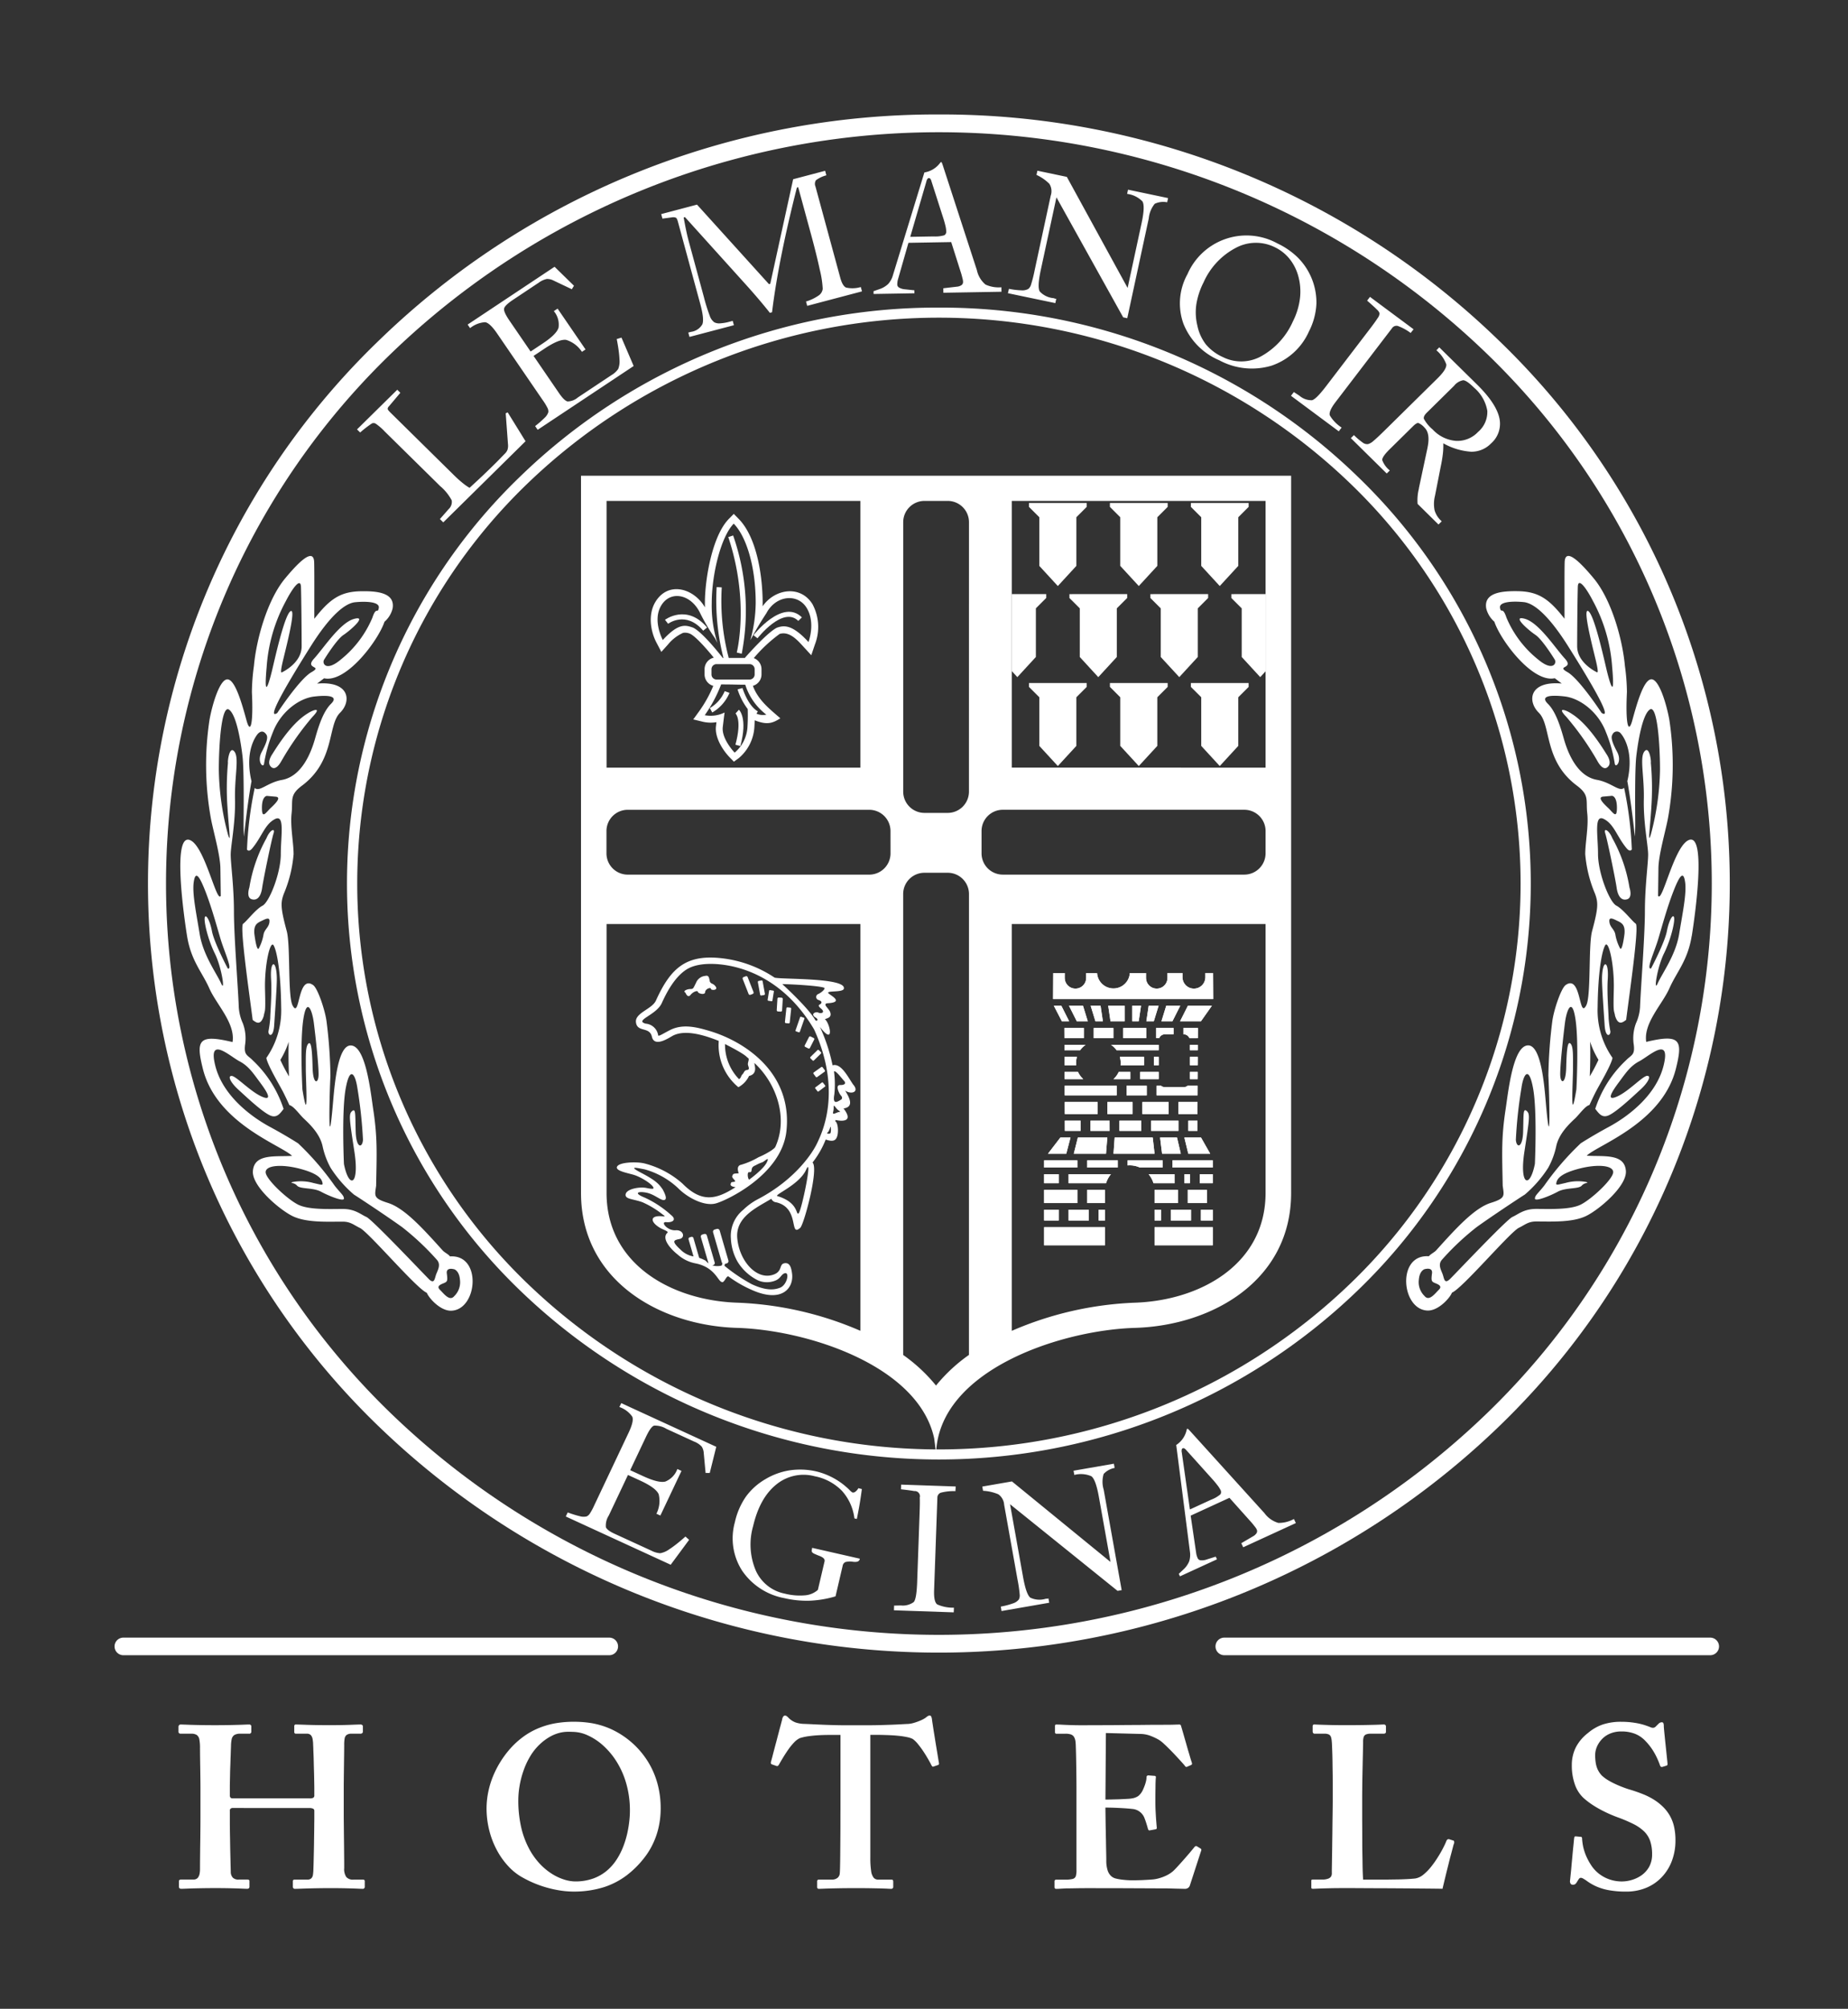 <svg xmlns="http://www.w3.org/2000/svg" xmlns:xlink="http://www.w3.org/1999/xlink" width="323" height="351" viewBox="0 0 323 351">
  <rect x="0" y="0" width="323" height="351" fill="#333333" stroke="none"/>
  <defs>
    <clipPath id="clip-path">
      <rect id="Rectangle_1" data-name="Rectangle 1" width="282.339" height="310.518" fill="none"/>
    </clipPath>
    <clipPath id="clip-path-2">
      <path id="Path_14" data-name="Path 14" d="M162.495,197.6h10.633v-3.175H162.495Zm19.309,0h10.168v-3.175H181.8Zm-19.309-4.339h2.559v-1.885h-2.559Zm4.278,0h3.535v-1.885h-3.535Zm5.256,0h1.1v-1.885h-1.1Zm9.775,0h1.117v-1.885H181.8Zm2.835,0h3.535v-1.885h-3.535Zm5.256,0h2.076v-1.885H189.9Zm-27.4-3.05H168.3v-2.307h-5.807Zm7.528-2.306v2.306h3.105v-2.166l0-.14Zm11.779,0,0,.14v2.166h4.078v-2.306Zm5.8,2.306h3.344v-2.307H187.6Zm-25.107-3.47h2.559v-1.57h-2.559Zm4.278-1.57v1.57h6.548a4.486,4.486,0,0,1,.852-1.57Zm13.986,0a4.484,4.484,0,0,1,.851,1.57h3.7v-1.57Zm6.269,1.57h.955v-1.57h-.955Zm2.676,0h2.268v-1.57H189.7Zm-27.209-2.733H168.3v-1.255h-5.807Zm7.528,0h5.35v-1.255h-5.35Zm7.068-1.255v.884c.124-.01.249-.017.375-.017a4.2,4.2,0,0,1,1.769.388h3.971v-1.255Zm7.836,1.255h7.045v-1.255h-7.045Zm-19.588-5.251-2.172,2.832h3.2l.358-1.374.38-1.458Zm3.053,0-.366,1.458-.345,1.374h5.63l.11-1.374.121-1.458Zm6.433,0-.1,1.458-.1,1.374H181.8l-.157-1.374-.165-1.458Zm7.938,0,.179,1.458.172,1.374h3.27l-.321-1.374-.339-1.458Zm4.244,0,.355,1.458c.11.454.221.913.337,1.374h3.825l-1.607-2.832Zm-20.893-2.944.01,1.78h2.75v-1.78Zm4.481,1.78h3.343v-1.78H170.6Zm5.064,0h3.822v-1.78h-3.822Zm5.542,0h4.777v-1.78H181.2Zm6.5-1.78v1.78h1.587l.01-1.78Zm-21.6-3.26.011,2.1h5.727v-2.1Zm7.457,2.1h4.4v-2.094h-4.4Zm6.115,0h4.586v-2.094h-4.586Zm6.307-2.1v2.1H189.3l.01-2.1Zm-19.893-2.839.008,1.674h9.087v-1.674ZM176.9,171.39h3.535v-1.674H176.9Zm10.673-1.674a1.113,1.113,0,0,1-.7.247h-3.24a1.113,1.113,0,0,1-.7-.247h-.773v1.674h7.162l.007-1.674Zm-21.5-2.419.006,1.254h3.254a3.828,3.828,0,0,1-.916-1.254Zm9.465,0a3.857,3.857,0,0,1-.916,1.254h2.947V167.3Zm3.752,1.254h3.233V167.3H179.29Zm8.691-1.254v1.254h1.35l.006-1.254Zm-21.921-2.629.007,1.465H168.1a3.647,3.647,0,0,1-.023-.408,3.808,3.808,0,0,1,.15-1.057Zm9.669,0a3.734,3.734,0,0,1,.149,1.057,3.43,3.43,0,0,1-.022.408h4.1v-1.465Zm5.949,1.465h.844v-1.464h-.844Zm6.3-1.465v1.465h1.362l.008-1.465Zm-21.931-2.1,0,.938h2.74a3.894,3.894,0,0,1,.961-.938Zm8.15,0a3.9,3.9,0,0,1,.962.938h7.361v-.938Zm13.781,0v.938h1.375l0-.938Zm-21.947-2.945.01,1.781h3.4V159.62Zm5.133,1.781h3.441v-1.78h-3.441Zm5.16,0h4.014v-1.78h-4.014Zm5.732-1.781V161.4h.546a1.11,1.11,0,0,1,1.027-.682h1.486v-1.1Zm4.778,0v1.1h.035a1.108,1.108,0,0,1,1.025.682h1.471l.008-1.781Zm-22.646-3.889,1.412,2.726h1.271l-1.373-2.726Zm2.648,0,1.373,2.726h1.916l-.84-2.726Zm3.787,0,.84,2.726h1.3l-.407-2.726Zm3.069,0,.4,2.726h2.466v-2.726Zm4.206,0v2.726h1.127l.407-2.726Zm2.871,0-.406,2.726h1.3l.84-2.726Zm3.069,0-.84,2.726h1.916l1.375-2.726Zm3.787,0-1.373,2.726H189.9l1.92-2.726Zm3.05-5.705v.72a2,2,0,0,1-4,0v-.72h-2.622v.842a1.876,1.876,0,0,1-3.752,0v-.842h-2.824a2.871,2.871,0,0,1-5.73,0h-1.9v.842a1.876,1.876,0,0,1-3.752,0v-.842h-2.01l-.025,4.541h27.991l-.025-4.541Z" fill="none"/>
    </clipPath>
    <clipPath id="clip-LeManoir_Logo">
      <rect width="323" height="351"/>
    </clipPath>
  </defs>
  <g id="LeManoir_Logo" clip-path="url(#clip-LeManoir_Logo)">
    <g id="Group_7" data-name="Group 7" transform="translate(20 20)">
      <g id="Group_2" data-name="Group 2">
        <g id="Group_1" data-name="Group 1" clip-path="url(#clip-path)">
          <path id="Path_1" data-name="Path 1" d="M1.559,269.218a1.536,1.536,0,1,1,0-3.072h84.93a1.536,1.536,0,1,1,0,3.072Z" fill="#fff"/>
          <path id="Path_2" data-name="Path 2" d="M193.987,269.218a1.536,1.536,0,1,1,0-3.072h84.932a1.536,1.536,0,1,1,0,3.072Z" fill="#fff"/>
          <path id="Path_3" data-name="Path 3" d="M233.344,301.392a.4.4,0,0,0-.279-.014.948.948,0,0,0-.211.174,12.256,12.256,0,0,1-.569,1.253,18.952,18.952,0,0,1-.946,1.662,16.665,16.665,0,0,1-1.2,1.709,8.787,8.787,0,0,1-1.352,1.38,3,3,0,0,1-1.4.67c-.414.047-.89.088-1.438.114s-1.123.054-1.743.061-1.237.019-1.869.026H218.25c-.021-.254-.04-.629-.06-1.125s-.034-1.065-.041-1.709-.021-1.334-.034-2.044-.015-1.42-.015-2.117-.006-1.333-.006-1.917-.007-1.078-.007-1.474v-4.208c0-.476.007-1.018.013-1.635s.015-1.259.028-1.93.028-1.333.041-1.984.028-1.246.041-1.8.019-1,.028-1.366.012-.6.012-.7a2.829,2.829,0,0,1,.089-.871.756.756,0,0,1,.394-.476,2.262,2.262,0,0,1,.9-.14h2.2a.486.486,0,0,0,.326-.1.341.341,0,0,0,.082-.222v-.923a.392.392,0,0,0-.082-.255.422.422,0,0,0-.326-.108c-.1,0-.38.014-.835.034s-1.142.034-2.054.053-2.1.034-3.556.034q-1.866,0-3.039-.034c-.775-.019-1.375-.04-1.78-.053s-.683-.034-.812-.034a.354.354,0,0,0-.252.068.346.346,0,0,0-.074.255v.923a.449.449,0,0,0,.074.229.291.291,0,0,0,.252.134h1.715a1.8,1.8,0,0,1,.795.14.823.823,0,0,1,.373.463,3.652,3.652,0,0,1,.138.844c.018.141.032.408.046.8s.034.857.049,1.4.028,1.134.033,1.756.021,1.247.027,1.863.007,1.18.007,1.7v2.251c0,.356,0,.838-.007,1.455s-.014,1.306-.027,2.09-.02,1.588-.028,2.433-.027,1.668-.033,2.473-.026,1.554-.035,2.23-.019,1.234-.027,1.676,0,.717,0,.831a1.088,1.088,0,0,1-.116.516.988.988,0,0,1-.5.4,2.863,2.863,0,0,1-1.093.167h-1.634c-.114,0-.19.02-.211.073a.472.472,0,0,0-.033.248v.926a.507.507,0,0,0,.041.287c.033.055.13.074.285.074s.442-.013.863-.033,1.014-.034,1.782-.054,1.767-.033,2.984-.033c.606,0,1.334,0,2.2.007s1.8.007,2.8.014,2.041.006,3.1.012l3.065.02c.987.014,1.9.02,2.713.027s1.5.014,2.047.021.9.012,1.055.019c.039-.187.116-.508.222-.951s.233-.966.375-1.555.3-1.192.45-1.809.3-1.206.448-1.742.258-.992.352-1.34a3.976,3.976,0,0,1,.192-.6,1.249,1.249,0,0,0-.014-.261.2.2,0,0,0-.068-.141Zm-60.137-5.549c.442,0,.94.007,1.483.027s1.1.047,1.658.08,1.1.08,1.592.134a2.488,2.488,0,0,1,1.218.449,2.519,2.519,0,0,1,.821,1c.069.168.144.363.225.59s.156.47.232.717.143.482.2.7a.569.569,0,0,0,.135.248.2.2,0,0,0,.192.033l.9-.161a.738.738,0,0,0,.261-.08.254.254,0,0,0,.065-.2c-.026-.3-.06-.7-.1-1.186s-.069-1.005-.1-1.574-.047-1.12-.047-1.662v-1.032c0-.416.006-.845.014-1.293s.005-.852.019-1.213.027-.637.049-.8a.287.287,0,0,0-.049-.254.266.266,0,0,0-.195-.067l-1.062-.081a.388.388,0,0,0-.224.067.345.345,0,0,0-.1.255,3.118,3.118,0,0,1-.115.791,5.724,5.724,0,0,1-.258.8c-.1.262-.19.476-.279.657a2.879,2.879,0,0,1-.781,1.025,2.608,2.608,0,0,1-1.1.423,5,5,0,0,1-.76.08c-.375.026-.8.046-1.285.067s-.967.026-1.43.04-.855.013-1.176.013l.083-11.619,6.2.161a5.126,5.126,0,0,1,1.657.355,10.1,10.1,0,0,1,1.441.691,5.655,5.655,0,0,1,.831.663c.345.314.72.683,1.128,1.091s.79.818,1.163,1.22.679.738.931,1.019.395.449.436.509a.445.445,0,0,0,.183.188.227.227,0,0,0,.185.013l.733-.322a.286.286,0,0,0,.157-.161.505.505,0,0,0-.036-.281c-.025-.074-.087-.268-.183-.576s-.2-.691-.34-1.146-.271-.924-.413-1.427-.286-.985-.414-1.441-.247-.85-.341-1.179-.158-.53-.184-.624a.33.33,0,0,0-.1-.18.344.344,0,0,0-.224-.061c-.076,0-.2.007-.369.007l-.6.021c-.223.006-.441.012-.666.012-.265,0-.66,0-1.189.007s-1.148.007-1.855.007-1.456.014-2.252.02-1.584.007-2.38.013l-2.251.021c-.708,0-1.325.007-1.856.007s-.924.006-1.189.006h-1.143c-1.109.014-2.025.007-2.767-.013s-1.338-.04-1.809-.068-.842-.04-1.135-.04c-.1,0-.164.021-.2.068a.344.344,0,0,0-.049.214v1.045a.309.309,0,0,0,.062.214.23.23,0,0,0,.184.068h1.551a2.977,2.977,0,0,1,.971.12,1.063,1.063,0,0,1,.558.436,2.136,2.136,0,0,1,.264.851,8.116,8.116,0,0,1,.05.817c.018.429.032.959.046,1.588s.027,1.32.036,2.065.018,1.487.026,2.244.006,1.461.006,2.132V306.7a3.612,3.612,0,0,1-.109,1.113.77.77,0,0,1-.565.5,5.02,5.02,0,0,1-1.365.12h-1.387a.516.516,0,0,0-.328.073.319.319,0,0,0-.08.248v.966a.31.31,0,0,0,.074.247.316.316,0,0,0,.252.074c.185,0,.422-.007.707-.026s.64-.034,1.047-.055c.429,0,.924-.006,1.488-.018s1.234-.021,1.98-.021c2.265,0,4.257.007,5.976.007l4.46.02c1.252.006,2.3.012,3.15.012s1.508.028,2.018.041.891.021,1.143.027.406.013.469.013a.957.957,0,0,0,.584-.167.848.848,0,0,0,.312-.435l1.959-6.031a.362.362,0,0,0,.033-.249.246.246,0,0,0-.115-.154l-.651-.4a.313.313,0,0,0-.226-.028.613.613,0,0,0-.225.188q-.3.372-.814.985c-.342.4-.709.825-1.1,1.267s-.755.844-1.087,1.206-.606.637-.8.8a5.5,5.5,0,0,1-1.176.731,7.368,7.368,0,0,1-1.209.442,6.178,6.178,0,0,1-.959.194c-.212.02-.47.04-.776.06s-.633.034-.965.053-.66.028-.953.034-.544.014-.735.014a15.245,15.245,0,0,1-1.924-.1,8.733,8.733,0,0,1-1.257-.221,1.83,1.83,0,0,1-.823-.455,2.329,2.329,0,0,1-.584-.993,5.485,5.485,0,0,1-.224-1.688c0-.154,0-.408-.007-.776s-.015-.812-.028-1.315-.013-1.045-.028-1.607-.019-1.119-.033-1.662-.019-1.033-.028-1.474ZM126.9,293.191v2.974c-.007.8-.007,1.668-.007,2.6s-.007,1.876-.014,2.821-.014,1.822-.02,2.634-.021,1.5-.033,2.05-.029.911-.049,1.072a1.1,1.1,0,0,1-.381.77,1.466,1.466,0,0,1-.965.315h-2.325a.275.275,0,0,0-.2.073.312.312,0,0,0-.082.248v.926a.4.4,0,0,0,.075.287.316.316,0,0,0,.251.074c.184,0,.518-.013,1-.033s1.17-.034,2.053-.054,2.013-.033,3.393-.033c1.1,0,2.013.007,2.761.021s1.34.025,1.8.039.808.027,1.047.041.415.019.509.019a.348.348,0,0,0,.409-.4v-.845a.489.489,0,0,0-.062-.255.207.207,0,0,0-.184-.107h-2.366a1.008,1.008,0,0,1-.8-.321,2.365,2.365,0,0,1-.448-1.18,15,15,0,0,1-.142-2.358V283.139h1.141c.3,0,.667,0,1.109.014s.9.026,1.407.052,1,.068,1.482.121a12.721,12.721,0,0,1,1.333.215,3.739,3.739,0,0,1,.952.321,4.849,4.849,0,0,1,.9.884c.312.383.625.8.923,1.247s.565.885.811,1.307.441.777.584,1.065a1.225,1.225,0,0,0,.17.268.192.192,0,0,0,.2.054l.817-.282a.258.258,0,0,0,.142-.107.374.374,0,0,0,.02-.255c-.069-.394-.149-.884-.244-1.467s-.2-1.2-.307-1.849-.2-1.274-.3-1.876-.176-1.119-.244-1.562-.109-.73-.129-.884a1.346,1.346,0,0,0-.143-.5.261.261,0,0,0-.265-.141.62.62,0,0,0-.334.107c-.108.074-.244.174-.4.3a4.759,4.759,0,0,1-.863.455,9.459,9.459,0,0,1-1.1.4,4.681,4.681,0,0,1-.973.194c-.463.02-.938.047-1.422.073s-1.033.054-1.638.075-1.311.046-2.128.066-1.775.027-2.89.027h-2.2c-.992,0-1.863-.006-2.61-.027s-1.422-.04-2.019-.066-1.156-.047-1.68-.075-1.06-.053-1.605-.073a5.2,5.2,0,0,1-1.51-.235,3.308,3.308,0,0,1-1.264-.81,2.591,2.591,0,0,0-.326-.3.561.561,0,0,0-.327-.107.362.362,0,0,0-.272.147,1.135,1.135,0,0,0-.217.577c-.028.1-.089.314-.17.635s-.2.725-.32,1.194-.258.971-.394,1.507-.286,1.066-.422,1.588-.265,1-.374,1.434-.211.777-.279,1.039a.433.433,0,0,0,.007.248.286.286,0,0,0,.157.153l.816.283a.251.251,0,0,0,.258-.035.937.937,0,0,0,.19-.248c.2-.347.436-.756.714-1.212s.579-.919.9-1.38a10.64,10.64,0,0,1,1.006-1.234,3.408,3.408,0,0,1,1.006-.757,9.2,9.2,0,0,1,1.469-.328c.544-.073,1.1-.134,1.665-.168s1.088-.052,1.585-.059.9-.007,1.237-.007H126.9ZM80.146,282.615a6.368,6.368,0,0,1,2.542.59,10.355,10.355,0,0,1,2.652,1.723,13.179,13.179,0,0,1,2.386,2.814,14.77,14.77,0,0,1,1.713,3.827,17.05,17.05,0,0,1,.66,4.8A15.89,15.89,0,0,1,90,298.114a19.286,19.286,0,0,1-.355,2.185,16.244,16.244,0,0,1-.713,2.358,12.151,12.151,0,0,1-1.164,2.279,8.809,8.809,0,0,1-1.72,1.95,7.81,7.81,0,0,1-2.373,1.353,9.147,9.147,0,0,1-3.127.509,6.607,6.607,0,0,1-1.923-.321,9.145,9.145,0,0,1-2.184-1.024,10.788,10.788,0,0,1-2.155-1.81,12.278,12.278,0,0,1-1.869-2.681,15.145,15.145,0,0,1-1.327-3.637,21.126,21.126,0,0,1-.5-4.678,15.379,15.379,0,0,1,.224-2.547,16,16,0,0,1,.68-2.633,13.054,13.054,0,0,1,1.143-2.479,9.653,9.653,0,0,1,1.625-2.071,9.13,9.13,0,0,1,1.986-1.473,6.826,6.826,0,0,1,1.719-.651,6.116,6.116,0,0,1,1.333-.147c.374,0,.652.007.837.019m.162-1.768a18.279,18.279,0,0,0-2.773.194,13.951,13.951,0,0,0-2.945.751,12.849,12.849,0,0,0-2.964,1.561,14.632,14.632,0,0,0-2.822,2.64,17.2,17.2,0,0,0-2.332,3.712,15.6,15.6,0,0,0-1.129,3.432,14.653,14.653,0,0,0-.292,2.827,15.746,15.746,0,0,0,.525,4.061,14.9,14.9,0,0,0,1.364,3.41,13.231,13.231,0,0,0,1.913,2.654,9.956,9.956,0,0,0,2.154,1.775,19.4,19.4,0,0,0,6.466,2.392,15.619,15.619,0,0,0,2.755.262,17.458,17.458,0,0,0,5.309-.764,13.416,13.416,0,0,0,3.957-2.037,16.572,16.572,0,0,0,2.971-2.908,13.132,13.132,0,0,0,1.761-2.848,13.6,13.6,0,0,0,.965-2.988,15.045,15.045,0,0,0,.293-3.009,16.486,16.486,0,0,0-.435-3.819,14.856,14.856,0,0,0-1.19-3.264,14.763,14.763,0,0,0-3.922-4.817,14.9,14.9,0,0,0-3.313-2.018,14.323,14.323,0,0,0-3.222-.958,18.939,18.939,0,0,0-3.094-.241M34.042,295.924a1.518,1.518,0,0,1,.666.106.391.391,0,0,1,.232.376v1.125c0,.128,0,.389-.007.791s-.007.884-.014,1.455-.021,1.192-.027,1.842-.02,1.307-.035,1.944-.026,1.232-.04,1.761-.027.966-.041,1.293a7.336,7.336,0,0,1-.075.953,1.091,1.091,0,0,1-.285.629.949.949,0,0,1-.7.228h-2.2a.327.327,0,0,0-.271.087.387.387,0,0,0-.055.234v.926a.394.394,0,0,0,.075.241.3.3,0,0,0,.251.12c.279,0,.592-.007.925-.019s.741-.028,1.21-.041,1.04-.027,1.714-.039,1.482-.021,2.434-.021c1.163,0,2.115.014,2.856.033s1.319.034,1.747.054.734.033.945.033a.349.349,0,0,0,.408-.4v-.926a.294.294,0,0,0-.068-.2.351.351,0,0,0-.258-.08H41.793a1.493,1.493,0,0,1-1.271-.462,2.457,2.457,0,0,1-.361-1.548c0-.469,0-1.046-.007-1.729s-.013-1.413-.02-2.191-.02-1.548-.027-2.3-.014-1.448-.021-2.072-.006-1.111-.006-1.473V292.3c0-.221,0-.536.006-.951s.007-.878.014-1.394.014-1.045.021-1.589.013-1.044.02-1.52.013-.884.013-1.213.007-.549.007-.65a6.3,6.3,0,0,1,.068-1.159,1.042,1.042,0,0,1,.354-.676,1.474,1.474,0,0,1,.884-.215h1.469a.541.541,0,0,0,.4-.115.381.381,0,0,0,.089-.287v-.844a.333.333,0,0,0-.089-.255.576.576,0,0,0-.4-.108q-.469.01-1.775.061t-3.611.06c-1.618-.006-2.9-.027-3.842-.06s-1.591-.054-1.951-.061a.334.334,0,0,0-.272.087.4.4,0,0,0-.054.236v.923a.492.492,0,0,0,.054.269.331.331,0,0,0,.272.094h1.877a.928.928,0,0,1,.68.234,1.358,1.358,0,0,1,.32.684,6.109,6.109,0,0,1,.1,1.091c.006.081.02.283.027.611s.027.729.047,1.213.028,1.005.041,1.56.034,1.1.047,1.643.021,1.025.028,1.461.014.783.014,1.031v1.206a.5.5,0,0,1-.164.449,1.2,1.2,0,0,1-.653.115H20.661a.452.452,0,0,1-.381-.135.658.658,0,0,1-.109-.429v-1.608c0-.181.007-.462.014-.837s.021-.8.027-1.294.027-.991.048-1.508.027-1,.048-1.467.026-.85.04-1.173.02-.536.027-.636a6.248,6.248,0,0,1,.123-1.273,1.148,1.148,0,0,1,.476-.718,2.051,2.051,0,0,1,1.074-.22h1.469a.351.351,0,0,0,.408-.4v-.844a.332.332,0,0,0-.082-.255.4.4,0,0,0-.326-.108c-.238,0-.579.014-1.034.034s-1.067.034-1.849.053-1.775.034-2.991.034q-1.491,0-2.53-.02t-1.714-.04c-.455-.014-.822-.033-1.1-.04s-.518-.021-.695-.021a.4.4,0,0,0-.326.141.5.5,0,0,0-.082.262v.843a.4.4,0,0,0,.082.255.456.456,0,0,0,.326.108h1.8a1.714,1.714,0,0,1,.986.22,1.2,1.2,0,0,1,.456.791,7.8,7.8,0,0,1,.11,1.562c0,.127.007.4.007.824s.012.911.019,1.481.02,1.152.027,1.749.014,1.139.02,1.629.007.856.007,1.111v5.146c0,.523,0,1.106-.007,1.749s-.013,1.314-.02,2-.021,1.374-.027,2.044-.014,1.287-.019,1.85-.007,1.046-.007,1.44a4.273,4.273,0,0,1-.076.9,1.543,1.543,0,0,1-.333.71,1,1,0,0,1-.733.281H11.686a.512.512,0,0,0-.327.073.319.319,0,0,0-.081.248v.926a.4.4,0,0,0,.081.255.434.434,0,0,0,.327.106c.2,0,.442-.007.728-.019s.652-.028,1.1-.041,1.013-.027,1.693-.039,1.523-.021,2.516-.021c1.108,0,2.019.014,2.74.033s1.3.034,1.726.054.762.033,1,.033a.392.392,0,0,0,.327-.113.386.386,0,0,0,.081-.288v-.926a.22.22,0,0,0-.081-.214.537.537,0,0,0-.327-.067H21.722a1.368,1.368,0,0,1-1.014-.321,1.461,1.461,0,0,1-.374-1.046c-.013-.563-.033-1.179-.047-1.849s-.034-1.36-.048-2.058-.02-1.379-.033-2.023-.021-1.227-.028-1.742-.007-.918-.007-1.213v-1.729a.519.519,0,0,1,.116-.4.625.625,0,0,1,.456-.127Z" fill="#fff"/>
          <path id="Path_4" data-name="Path 4" d="M255.384,300.87a.192.192,0,0,0-.17.067.677.677,0,0,0-.074.253c-.016.088-.041.322-.074.692s-.084.817-.137,1.353-.1,1.106-.158,1.7-.108,1.159-.155,1.7-.1.984-.136,1.352-.063.605-.075.692a.828.828,0,0,0,.122.476.433.433,0,0,0,.367.166.739.739,0,0,0,.4-.087,1.2,1.2,0,0,0,.334-.4c.123-.206.233-.374.328-.508a.441.441,0,0,1,.325-.215.864.864,0,0,1,.4.121c.144.081.34.2.58.362a9.036,9.036,0,0,0,1.781,1.038,9.712,9.712,0,0,0,2.231.657,16.44,16.44,0,0,0,2.922.234,9.1,9.1,0,0,0,3.625-.7,7.893,7.893,0,0,0,2.72-1.923,8.4,8.4,0,0,0,1.711-2.834,10.053,10.053,0,0,0,.592-3.464,10.838,10.838,0,0,0-.238-2.385,6.94,6.94,0,0,0-1.8-3.365,9.285,9.285,0,0,0-1.686-1.366,11.943,11.943,0,0,0-1.959-.991q-1.049-.424-2.228-.778c-.416-.119-.852-.269-1.318-.449s-.926-.368-1.381-.589a12.1,12.1,0,0,1-1.286-.692,6.5,6.5,0,0,1-.994-.763,4.143,4.143,0,0,1-.732-1.1,4.543,4.543,0,0,1-.328-1.206,8.392,8.392,0,0,1-.082-1.314,3.688,3.688,0,0,1,.252-1.266,4.473,4.473,0,0,1,.81-1.321,4.147,4.147,0,0,1,1.42-1.051,4.95,4.95,0,0,1,2.088-.424,6.373,6.373,0,0,1,2.426.424,5.06,5.06,0,0,1,1.814,1.266,10.019,10.019,0,0,1,1.221,1.536,11.924,11.924,0,0,1,.8,1.459,13.426,13.426,0,0,1,.51,1.267.375.375,0,0,0,.177.228.383.383,0,0,0,.231.012l.652-.2a.376.376,0,0,0,.184-.093.266.266,0,0,0,.06-.187c0-.072-.011-.274-.047-.59s-.074-.71-.123-1.178-.1-.96-.156-1.483-.107-1.017-.156-1.5-.088-.892-.121-1.234-.049-.577-.049-.689a1.276,1.276,0,0,0-.068-.476.273.273,0,0,0-.258-.168.728.728,0,0,0-.313.061.828.828,0,0,0-.259.181l-.53.523a.691.691,0,0,1-.353.194.987.987,0,0,1-.5-.075c-.27-.113-.631-.247-1.094-.4a11.768,11.768,0,0,0-1.7-.388,14.694,14.694,0,0,0-2.346-.18,10.149,10.149,0,0,0-3.176.449,7.892,7.892,0,0,0-2.617,1.48,7.593,7.593,0,0,0-2.162,2.54,6.867,6.867,0,0,0-.7,3.088,9.96,9.96,0,0,0,.506,3.311,5.848,5.848,0,0,0,1.535,2.439,13.5,13.5,0,0,0,1.57,1.206q.836.543,1.652.964t1.53.726c.47.2.869.361,1.2.48a25.712,25.712,0,0,1,2.767,1.174,7.535,7.535,0,0,1,1.877,1.3,4.311,4.311,0,0,1,1.061,1.686,7.256,7.256,0,0,1,.334,2.353,4.434,4.434,0,0,1-.516,2.144,4.594,4.594,0,0,1-1.306,1.462,5.845,5.845,0,0,1-1.721.831,6.179,6.179,0,0,1-1.762.267,6.635,6.635,0,0,1-2.031-.321,6.429,6.429,0,0,1-1.863-.964,6.093,6.093,0,0,1-1.489-1.609,10.571,10.571,0,0,1-.892-1.688,9.3,9.3,0,0,1-.477-1.527,10.531,10.531,0,0,1-.181-1.369.414.414,0,0,0-.063-.255.23.23,0,0,0-.183-.066Z" fill="#fff"/>
          <path id="Path_5" data-name="Path 5" d="M216,64.475a103.7,103.7,0,0,0-143.788,0,96.959,96.959,0,0,0,0,139.817,103.7,103.7,0,0,0,143.788,0,96.961,96.961,0,0,0,0-139.817M144.1,33.746a104.6,104.6,0,0,1,73.143,29.477,98.688,98.688,0,0,1,0,142.32,105.484,105.484,0,0,1-146.285,0,98.685,98.685,0,0,1,0-142.32A104.6,104.6,0,0,1,144.1,33.746" fill="#fff"/>
          <path id="Path_6" data-name="Path 6" d="M239.63,41.565a137.864,137.864,0,0,0-191.055,0,128.671,128.671,0,0,0,0,185.635,137.864,137.864,0,0,0,191.055,0,128.669,128.669,0,0,0,0-185.635M144.1,0a139.811,139.811,0,0,1,97.73,39.358,131.714,131.714,0,0,1,0,190.049,141.015,141.015,0,0,1-195.461,0,131.716,131.716,0,0,1,0-190.049A139.817,139.817,0,0,1,144.1,0" fill="#fff"/>
          <path id="Path_7" data-name="Path 7" d="M216.106,56.557l.537-.531a11.974,11.974,0,0,0,1.635,1.376,1.248,1.248,0,0,0,.84.193,2.388,2.388,0,0,0,.943-.559c.422-.342,1.149-1.026,2.194-2.057l9.009-8.878q1.647-1.625,1.52-2.455a5.82,5.82,0,0,0-1.725-2.438l.5-.52,6.6,6.5q3.279,3.228,3.883,5.759a4.56,4.56,0,0,1-1.432,4.536,4.752,4.752,0,0,1-3.472,1.448,11.488,11.488,0,0,1-4.875-1.473A12.9,12.9,0,0,1,232.2,59.2a23.964,23.964,0,0,1-.393,2.367l-1,5.091a5.7,5.7,0,0,0-.066,2.5A4.032,4.032,0,0,0,231.893,71l.094.092-.564.556-3.651-3.6a8.161,8.161,0,0,1,.221-2.64l.019-.165,1.508-7.072v-.024c.326-1.609.147-2.753-.531-3.421a2.958,2.958,0,0,0-1.078-.812q-.308-.062-.955.58l-4.039,3.979q-1.392,1.371-1.322,1.933a4.211,4.211,0,0,0,1.322,1.8l-.539.53ZM234.159,47.4l-4.785,4.717c-.406.4-.576.752-.508,1.054a6.4,6.4,0,0,0,1.549,1.879,6.21,6.21,0,0,0,4.055,1.985,4.957,4.957,0,0,0,3.867-1.558,4.574,4.574,0,0,0,1.621-3.7,6.832,6.832,0,0,0-2.315-4.037c-.871-.858-1.5-1.287-1.9-1.3a2.613,2.613,0,0,0-1.58.954m-28.52,1.765.5-.656.975.639a3.236,3.236,0,0,0,2.191.794q.725-.168,2.475-2.46l7.482-9.787q1.158-1.512,1.526-2.109a1.567,1.567,0,0,0,.336-.827,1.531,1.531,0,0,0-.455-.652c-.282-.3-.86-.815-1.721-1.57l.5-.655,7.619,5.659-.514.644a8.714,8.714,0,0,0-2.257-1.227.934.934,0,0,0-1,.4l-9.864,12.9q-1.249,1.635-1,2.344a6.5,6.5,0,0,0,2.059,2.114l-.5.654Zm-18.1-21.236a11.238,11.238,0,0,1,15.73-5.388,12.993,12.993,0,0,1,3.535,2.439,11.131,11.131,0,0,1,3.28,8.081,11.793,11.793,0,0,1-1.305,4.857,11.027,11.027,0,0,1-6.563,5.99,11.987,11.987,0,0,1-9.095-.942,11.624,11.624,0,0,1-6.285-6.408,10.527,10.527,0,0,1,.7-8.629M202.8,23.19a7.438,7.438,0,0,0-6.8.119,12.543,12.543,0,0,0-5.631,6.02,12.964,12.964,0,0,0-1.27,3.861,9.7,9.7,0,0,0,.18,3.7,8.018,8.018,0,0,0,1.5,3.3,8.369,8.369,0,0,0,2.947,2.2,7.193,7.193,0,0,0,6.695-.132,12.928,12.928,0,0,0,5.563-6.11,12.2,12.2,0,0,0,1.238-4.1,10.131,10.131,0,0,0-.357-3.99,8.3,8.3,0,0,0-1.547-2.915A7.436,7.436,0,0,0,202.8,23.19m-46.634,8.041.183-.764a12.992,12.992,0,0,0,2.215.266,2.121,2.121,0,0,0,1.178-.254,1.525,1.525,0,0,0,.467-.746,23.992,23.992,0,0,0,.632-2.521l2.809-13.028a2.4,2.4,0,0,0-.242-2.069,7.724,7.724,0,0,0-2.246-1.553l.158-.733,5.146,1.077,10.622,19.407,2.437-11.3c.44-2.032.484-3.308.143-3.834a4.523,4.523,0,0,0-2.666-1.3l.158-.735,7,1.467-.158.734a3.488,3.488,0,0,0-2.176.266,4.757,4.757,0,0,0-1.041,2.552L177.028,35.6l-.713-.149-11.666-20.97L161.927,27.1q-.666,3.081-.19,3.835a3.717,3.717,0,0,0,2.4,1.161.888.888,0,0,1,.161.051.957.957,0,0,0,.15.049.349.349,0,0,0,.1.009.353.353,0,0,0,.072-.008l-.166.767Zm-23.479.135-.008-.484,1.01-.354a4.05,4.05,0,0,0,1.55-.908,3.777,3.777,0,0,0,.827-1.529l5.5-17.957a4.263,4.263,0,0,0,2.682-1.583c.125-.156.2-.236.232-.238.082,0,.164.129.244.4.024.068.043.119.055.153L150.743,27.2a4.517,4.517,0,0,0,1.508,2.523,5.476,5.476,0,0,0,2.775.471l.012.785-10.151.174-.013-.784,2.346-.274a1.725,1.725,0,0,0,.849-.282.692.692,0,0,0,.256-.6,2.317,2.317,0,0,0-.078-.493c-.051-.2-.119-.482-.217-.834L146.257,22.3l-7.479.129-1.834,6.413a2.423,2.423,0,0,0-.089.462,3.2,3.2,0,0,0-.026.457.635.635,0,0,0,.379.522,2.532,2.532,0,0,0,1.021.273l1.592.172.008.518Zm6.408-9.982,4.094-.07a5.563,5.563,0,0,0,1.873-.208.745.745,0,0,0,.322-.746,4.826,4.826,0,0,0-.148-.942c-.1-.425-.236-.908-.414-1.451l-2.012-6.272a1.236,1.236,0,0,0-.209-.463.308.308,0,0,0-.258-.114c-.166,0-.3.176-.412.507a.361.361,0,0,0-.015.086ZM100.511,38.87l-.207-.76.475-.124a2.684,2.684,0,0,0,1.979-1.318c.239-.593.12-1.783-.365-3.563l-3.9-14.343c-.108-.4-.22-.637-.342-.711a1.184,1.184,0,0,0-.695-.07l-1.674.218-.215-.791,6.259-1.654L114.4,29.646l.229-.06,4-18.268,5.59-1.476.214.791a5.341,5.341,0,0,0-1.818.858,1.174,1.174,0,0,0-.084,1.1l4.329,15.926c.262.962.6,1.545,1.015,1.729a5.114,5.114,0,0,0,2.582-.092l.206.759-9.578,2.529-.206-.759a7.706,7.706,0,0,0,2.187-1.037,1.622,1.622,0,0,0,.731-1.183,17.168,17.168,0,0,0-.51-3.325q-.551-2.592-1.574-6.341l-2.2-8.082-.228.06q-1.626,6.4-2.712,11.841t-1.631,9.946l-.379.1q-.846-1.068-1.8-2.193t-1.984-2.281L99.722,17.936,99.493,18c.159.888.315,1.684.461,2.377s.312,1.367.489,2.015l2.569,9.451a31.019,31.019,0,0,0,1.033,3.315,2.35,2.35,0,0,0,.791,1.152,1.875,1.875,0,0,0,1.021.191,8.024,8.024,0,0,0,1.7-.3l.507-.134.206.759ZM73.976,55.1l-.445-.65a17.316,17.316,0,0,0,1.693-1.477,2.274,2.274,0,0,0,.619-.967,1.339,1.339,0,0,0-.134-.693,10.138,10.138,0,0,0-.874-1.432L66.887,38.272c-.842-1.231-1.544-1.89-2.094-1.972a4.635,4.635,0,0,0-2.63,1.035l-.426-.623,15.192-10.1,3.39,3.314-.374.613-3.211-1.526a2.419,2.419,0,0,0-1.153-.269,3.576,3.576,0,0,0-1.448.674L74,29.5l-.052.036L69.7,32.366q-1.444.958-1.588,1.528T69.1,36.1l3.643,5.322L74.883,40q2.4-1.594,2.74-2.735a3.643,3.643,0,0,0-.824-2.9l.66-.439,4.883,7.134-.631.42a5.07,5.07,0,0,0-2.746-2.088c-.816-.124-2.073.382-3.787,1.521l-1.92,1.277,4.434,6.479c.627.916,1.129,1.4,1.514,1.478a2.838,2.838,0,0,0,1.779-.687l.225-.151,5.64-3.749a3.782,3.782,0,0,0,1.2-1.086,3.6,3.6,0,0,0,.227-1.633c-.02-.508-.073-1.063-.157-1.674s-.194-1.251-.327-1.924l.831-.251,2.129,4.963Zm-16.5,16.176-.588-.579,1.544-1.755a1.7,1.7,0,0,0,.522-1.513,8.445,8.445,0,0,0-2.038-2.507l-.706-.7L47.259,55.41a9.777,9.777,0,0,0-1.581-1.372A.693.693,0,0,0,44.984,54,18.993,18.993,0,0,0,43,55.526l-.061.037-.539-.531L49.435,48.1l.539.532L47.99,50.987a.659.659,0,0,0-.229.451c0,.125.167.342.478.648l11.1,10.938c.494.488.976.922,1.438,1.3a9.688,9.688,0,0,0,1.29.918q1.317-1.2,2.36-2.19c.694-.659,1.291-1.239,1.793-1.734l.609-.6L68.2,59.309a1.948,1.948,0,0,0,.5-.716,2.3,2.3,0,0,0,.09-.924l-.4-5.454.347-.158L71.855,57.1Z" fill="#fff"/>
          <path id="Path_8" data-name="Path 8" d="M186.239,255.438,186.03,255l.778-.729a4,4,0,0,0,1.041-1.452,3.769,3.769,0,0,0,.125-1.727l-2.389-18.609a4.184,4.184,0,0,0,1.795-2.521c.051-.192.084-.295.115-.31.074-.034.2.052.385.263.051.051.09.09.113.117L201.011,244.4a4.576,4.576,0,0,0,2.418,1.7,5.485,5.485,0,0,0,2.728-.682l.336.711-9.2,4.229-.336-.712,2.029-1.19a1.68,1.68,0,0,0,.66-.6.684.684,0,0,0-.015-.652,2.33,2.33,0,0,0-.276-.419c-.128-.167-.306-.393-.541-.675l-3.927-4.394-6.778,3.116.971,6.592a2.608,2.608,0,0,0,.109.459,3.168,3.168,0,0,0,.165.427.65.65,0,0,0,.562.326,2.514,2.514,0,0,0,1.045-.16l1.525-.481.223.469Zm1.735-11.686,3.709-1.706a5.511,5.511,0,0,0,1.627-.942.748.748,0,0,0-.014-.809,5.037,5.037,0,0,0-.526-.8c-.267-.349-.589-.735-.976-1.16l-4.426-4.923a1.3,1.3,0,0,0-.383-.34.317.317,0,0,0-.283,0c-.15.07-.2.282-.166.63a.273.273,0,0,0,.02.084ZM155.048,261.5l-.121-.777a13.094,13.094,0,0,0,2.156-.571,2.1,2.1,0,0,0,.992-.67,1.52,1.52,0,0,0,.153-.864,23.628,23.628,0,0,0-.374-2.571l-2.345-13.116a2.433,2.433,0,0,0-1.014-1.829,7.8,7.8,0,0,0-2.672-.61l-.133-.74,5.182-.9L174.1,252.924l-2.036-11.378q-.551-3.069-1.326-3.607a4.553,4.553,0,0,0-2.965-.219l-.132-.74,7.047-1.225.132.741a3.451,3.451,0,0,0-1.918,1.05,4.719,4.719,0,0,0,.006,2.75l3.141,17.554-.717.125L156.54,242.838l2.273,12.707q.558,3.1,1.284,3.626a3.746,3.746,0,0,0,2.666.19.932.932,0,0,1,.168-.012,1.106,1.106,0,0,0,.158-.01.332.332,0,0,0,.094-.028.4.4,0,0,0,.064-.034l.139.773Zm-18.8-.13.028-.82,1.169-.027a3.235,3.235,0,0,0,2.257-.589c.332-.364.527-1.5.6-3.414l.433-12.246q.067-1.895.024-2.591a.9.9,0,0,0-.961-1.142c-.4-.083-1.178-.184-2.322-.315l.029-.818,9.535.328-.047.818a8.759,8.759,0,0,0-2.564.271.916.916,0,0,0-.592.89l-.572,16.143c-.049,1.365.136,2.191.547,2.485a6.662,6.662,0,0,0,2.916.567l-.03.819Zm-10.212-2.438a18.343,18.343,0,0,1-4.481.762,17.121,17.121,0,0,1-4.448-.444,11.433,11.433,0,0,1-7.394-4.8,10.451,10.451,0,0,1-1.277-8.44,12.637,12.637,0,0,1,1.9-4.445,11.048,11.048,0,0,1,3.431-3.1,11.8,11.8,0,0,1,4.3-1.556,12.572,12.572,0,0,1,4.657.207,12.4,12.4,0,0,1,4.941,2.491l.113.1a9.758,9.758,0,0,1,.723.661,2.158,2.158,0,0,0,.5.423.639.639,0,0,0,.516-.152,1.909,1.909,0,0,0,.515-.607l.61.157c-.1.731-.209,1.523-.349,2.373s-.321,1.8-.53,2.848l-.428-.1a8.732,8.732,0,0,0-2.19-4.826,9.046,9.046,0,0,0-4.734-2.532,7.529,7.529,0,0,0-6.742,1.451q-2.884,2.331-4.038,7.27a11.648,11.648,0,0,0,.463,7.74,7.03,7.03,0,0,0,5.063,4.044,10.619,10.619,0,0,0,3.514.3,3.845,3.845,0,0,0,2.281-.953l1.168-4.985c.089-.383-.215-.7-.919-.962q-.45-.172-.745-.311a1.283,1.283,0,0,1-.535-.349.748.748,0,0,1,0-.489.271.271,0,0,0,0-.072.232.232,0,0,1,0-.081.207.207,0,0,1,.025-.058.093.093,0,0,1,.031-.034l8.306,1.89-.023.1c-.088.377-.467.524-1.129.443l-.018,0a3.262,3.262,0,0,0-1.344.044.867.867,0,0,0-.488.666Zm-47.145-13.95.336-.712a17.65,17.65,0,0,0,2.156.67,2.35,2.35,0,0,0,1.16.025,1.382,1.382,0,0,0,.535-.47,10.284,10.284,0,0,0,.794-1.476l6.006-12.694c.638-1.347.849-2.279.636-2.785a4.581,4.581,0,0,0-2.253-1.689l.322-.68,16.608,7.632-1.137,4.571h-.726l-.327-3.5a2.329,2.329,0,0,0-.358-1.113,3.577,3.577,0,0,0-1.333-.876l-.141-.065-.057-.027-4.648-2.135a3.783,3.783,0,0,0-2.147-.554q-.568.173-1.415,1.969l-2.754,5.818L92.5,237.97q2.624,1.2,3.79.907a3.723,3.723,0,0,0,2.1-2.194l.722.332-3.691,7.8-.69-.317a4.937,4.937,0,0,0,.4-3.395c-.313-.753-1.4-1.555-3.274-2.415l-2.1-.965-3.35,7.083a3.221,3.221,0,0,0-.508,2.04c.135.364.636.744,1.515,1.149l.247.113,6.166,2.833a3.88,3.88,0,0,0,1.562.455,3.746,3.746,0,0,0,1.537-.65c.432-.28.888-.61,1.376-.994s.987-.809,1.5-1.269l.646.573-3.22,4.355Z" fill="#fff"/>
          <path id="Path_9" data-name="Path 9" d="M23.99,137.127c1.018.3,1.629-.553,1.832-2.007s1.629-8.377,1.985-9.48-.661-.6-1.221.8a26.3,26.3,0,0,0-3,8.628s-.611,1.756.407,2.057" fill="#fff"/>
          <path id="Path_10" data-name="Path 10" d="M27.924,159.136c.153-2.346.46-6.583.46-8.1s-.307-2.8-.69-2.5c0,0-.461.227-.308,2.649s-.153,5.9-.153,6.736a20.257,20.257,0,0,1-.308,2.27c-.076.756.845,1.287,1-1.06" fill="#fff"/>
          <path id="Path_11" data-name="Path 11" d="M29.253,112.861a50.13,50.13,0,0,1,5.359-7.6c1.756-1.82.093-1.2-.785-.639s-2.956,1.876-6.192,7.09c0,0-.971,1.327-.416,2.1s1.3.412,2.034-.96" fill="#fff"/>
          <path id="Path_12" data-name="Path 12" d="M58.631,199.521c-.147-.288-.967-.7-1.233-1-3.455-3.827-6.68-7.42-9.59-8.332-2.6-.814-2.305-1.224-2.066-3,.1-5.557.257-8.329-.5-13.287-.449-2.934-1.284-11.286-3.978-11.225-2.145.048-2.741,6.3-3.033,9.713-.909,10.621-.667-.617-.475-4.435a82.89,82.89,0,0,0-.679-9.459c-.244-1.935-1.53-5.792-2.341-6.366-2.729-1.929-2.3,5.908-3.55,3.633-.933-1.424-.38-10.526-1.07-13.075-1.121-4.143-1.061-4.994-.515-6.5a22.605,22.605,0,0,0,1.715-6.933c0-1.976-.6-4.905-.355-7.1.266-2.362-.424-3.2,1.816-4.873,5.834-4.364,4.445-10.556,6.656-12.736,2.043-2.014,1.7-5.6-4.012-5.1l1.223-.927c3.892.861,9.485-6.639,10.556-9.877a4.474,4.474,0,0,0,1.424-2.332c.484-2.865-3.022-3.044-5.542-3-3.616.059-5.472,1.388-8.142,4.811-.015-1.87.027-8.009-.028-9.867-.083-2.793-3,.307-5.1,2.842-3.132,3.786-5.024,10.728-5.43,15.264a35.153,35.153,0,0,0-.354,4.589c.263,5.309-.208,7.5-.916,5.019-.849-3.128-1.987-7.052-3.271-7.255-1.367-.216-2.709,4.231-3.216,7.025a52.51,52.51,0,0,0,.238,17.284c.44,2.324,1.659,6.436,1.659,8.79l.064,4.716c-.692,1.349-2.658-8.063-5.117-9.6-3.559-2.229-1.267,13.6-.768,16.658.7,4.313,2.626,6.26,3.9,9.145,1.232,2.789,4.558,6.06,4.044,9.351-5.944-1.419-6.451-.361-5.18,4.7,2.4,9.547,13.728,13.328,15.587,15.187-2.978.18-6.627-.426-6.85,2.663-.191,2.652,4.672,6.745,6.912,7.85,2.407,1.185,6.089.978,8.759.978,1.434,0,1.944.589,3.1,1.135,1.768,1.053,9.826,10.56,11.628,11.3.414,1.016,2.44,3.209,4.3,3.128,4.6-.2,5.365-9.9-.276-9.487M40.416,170.236c.727-4.038,1.663-2.6,2.027-.257a79.456,79.456,0,0,1,1,9.177c-.092,1.468-1.182,1.542-1.272-1.394s.032-4.157-.6-3.642-.545,1.164.372,7.116-.955,6.567-1.828,2.151c0,0-.423-9.113.3-13.151m-7.41-12.055c.593-4.038,1.557-1.763,1.853.587s.891,7.709.817,9.176-.965,1.542-1.039-1.4-.223-4.7-.741-4.184-.445,2.129-.445,4.4.519,10.424-.593,3.6c0,0-.445-8.147.148-12.185m-2.547,3.851c-.064,2.008-.023,4.11.055,6.055A30.74,30.74,0,0,1,29,165.207a14.978,14.978,0,0,0,1.46-3.175m11.593-76.8c1.763-.185,4.344-.124,4.155.993s-.44-.371-1.133,1.737A18.669,18.669,0,0,1,39.6,95.219c-2.644,2.233-3.336.682-2.958.062s2.266-3.6,3.4-4.343,4.281-3.474,1.825-2.792-5.288,5.088-6.987,6.949,1.637,1.178-.441,2.357-5.98,7.135-5.98,7.135c-2.2,1.427,2.455-6.266,5.854-11.663s5.98-7.508,7.743-7.694M26.606,96.545A28.207,28.207,0,0,1,29.978,85c.914-1.8,2.572-4.337,2.629-2.422s.115,7.377.115,10.362S29.235,97.5,29.235,97.5c-.057,0-.285.113.172-1.857s2.457-9.519,1.372-8.843-2.858,8.843-3.258,10.475-1.486,5.632-.915-.732m-6.8,52.678s-2.369-4.471-2.754-6.489-1.1-3.108-1.267-2.4.551,3.817,1.763,6.27,1.872,6.98,1.1,5.235-3.139-4.907-3.745-8.615-1.322-7.088-1.047-9.051.882-1.364,1.983,1.417,2.038,6.216,2.7,8.452,2.2,5.508,1.267,5.18m35.119,54.243c-1.041-1.026-9.844-10.355-10.885-10.821s-1.987-1.4-4.165-1.4-5.868.187-7.761-.747-5.769-4.544-5.683-5.725,2.854-1.349,5.837-.59,3.835,1.6,4.048,2.32,0,.549-1.534.211a7.988,7.988,0,0,0-3.664-.169c-.554.253.255,0,.81.633s2.769.295,4.175,1.054,3.963,1.772,4.005,1.223-.6-.971-1.618-2.277a48.777,48.777,0,0,0-6.39-7.4s-1.977-1.283-4.967-2.9-8.149-5.276-9.5-10.646,2.556-1.663,4.195-.807,2.411,2.091,3.617,3.707,2.314,3.374.289,2.47S21.252,168,20.481,168s-.1,1.235,1.157,2.376,4.1,3.85,5.546,4.515c1.19.548,1.761-.322,2.383-1.124a20.268,20.268,0,0,0-5.4-8.5c-.919-.958-1.621-.852-1.3-2.928a7.511,7.511,0,0,0-.412-3.51,8.009,8.009,0,0,1-.72-2.838c-.094-2.97-.847-12.347-.847-16.711s-.566-8.355-.566-9.933.848-5.571.754-9.656.753-7.241-.1-8.356-1.224,1.672-1.13,1.95a48.522,48.522,0,0,0-.094,7.706c.282,4.364.66,6.592.094,4.828a46.162,46.162,0,0,1-1.6-11.327c0-4.364.471-11.419,1.789-10.491s2.073,5.756,2.355,8.17.189,10.027.189,10.863c0,.367-.037,1.82.068,3.153.326-3.256.884-7.4,1.313-9.684a12.627,12.627,0,0,1-.25-1.263c-.731-4.816,1.382-7.047,1.382-7.047.65-.64,1.137-.32,1.463.161s.081,1.361-.813,3.043.244,2.882.406,2.082a24.651,24.651,0,0,1,1.544-5.526c1.3-3.444,4.469-5.927,7.232-6.247s4.225,0,2.926,1.281-2.113,3.684-2.764,6.007-2.24,6.647-5.815,7.287c-2.541.455-3.908,2.169-4.75,1.4a63.263,63.263,0,0,0-1.35,10.771c.218.278.513.268.915-.215,1.7-2.043,2.167-4.178,3.957-5.107s1.036,2.879,1.036,6.128-1.978,8.355-3.2,9-2.732,2.693-3.391,3.157c-.615.433,1.063,12,1.675,16.8.562.431,1.372,1.1,1.937-.7.184-1.118.339-.242.223-4.579s.919-8.777,1.51-7.737,1.248,4.746,1.313,10.791a14.517,14.517,0,0,1-2.595,8.869c.223,1.276,2.365,4.825,2.96,6,.28.553.672,1.365,1.069,2.237.776.187,1.744,1.625,2.534,2.367,1.013.95,2.788,2.637,3.261,4.781a13.7,13.7,0,0,0,1.42,3.825,21.172,21.172,0,0,0,4.07,4.665c1.325.838,5.963,3.917,8.424,5.689a46.127,46.127,0,0,1,6.058,5.69c.757.84.19,1.773-.1,2.519s-.284,1.865-1.325.84M27.345,121.153c-.874.816-1.564,2.085-1.564,0s.874-2.085.874-2.085.46.045,1.517.136.046,1.133-.827,1.949M27.1,141.08c-.11.982-.807,1.236-1.028,2.145a8.055,8.055,0,0,1-.845,2.508c-.4.546-.771-2.581-.771-2.581-.11-1.418.368-1.818,1.139-2.181s1.615-.872,1.5.109m32.315,65.378c-.809,1-1.795-.375-2.528-1.1s.4-1,.86-1.226.505-.426.353-1.627,1.366-.7,1.366-.7c.329.175.835.6.935,1.827a3.376,3.376,0,0,1-.986,2.829" fill="#fff"/>
          <path id="Path_13" data-name="Path 13" d="M169.449,159.621h-3.414l.009,1.78h3.4Zm5.16,0h-3.441v1.78h3.441Zm5.732,0h-4.014v1.78h4.014Zm4.778,0H182.06v1.78h.545a1.113,1.113,0,0,1,1.027-.682h1.487Zm4.249,1.78.008-1.78h-2.539v1.1h.035a1.111,1.111,0,0,1,1.026.682Zm-19.613,1.164H166.05l0,.939h2.74a3.88,3.88,0,0,1,.961-.939m12.768,0H174.2a3.859,3.859,0,0,1,.96.939h7.362Zm6.834.939,0-.939h-1.379v.939Zm-21.131,1.165H166.06l.008,1.464H168.1a3.425,3.425,0,0,1-.023-.408,3.764,3.764,0,0,1,.15-1.056m11.732,0H175.73a3.8,3.8,0,0,1,.148,1.056,3.654,3.654,0,0,1-.021.408h4.1Zm2.565,0h-.844v1.465h.844Zm6.82,1.464.008-1.464h-1.369v1.464ZM168.417,167.3h-2.343l0,1.254h3.254a3.832,3.832,0,0,1-.916-1.254m9.153,0h-2.032a3.832,3.832,0,0,1-.916,1.254h2.948Zm4.953,0h-3.232v1.254h3.232Zm6.808,1.254.006-1.254h-1.355v1.254Zm-14.15,1.164h-9.1l.008,1.675h9.088Zm5.256,0H176.9v1.675h3.535Zm8.881,1.675.008-1.675h-1.752a1.108,1.108,0,0,1-.7.248h-3.24a1.11,1.11,0,0,1-.7-.248h-.773v1.675Zm-17.481,1.165H166.1l.012,2.1h5.726Zm6.115,0h-4.4v2.1h4.4Zm6.305,0h-4.586v2.1h4.586Zm5.045,2.1.01-2.1h-3.334v2.1Zm-20.428,1.165h-2.759l.009,1.78h2.75Zm5.065,0H170.6v1.78h3.344Zm5.543,0H175.66v1.78h3.822Zm6.5,0H181.2v1.78h4.777Zm3.308,1.78.01-1.78h-1.6v1.78Zm-22.177,1.164h-1.77l-2.172,2.832h3.2l.358-1.374Zm6.433,0h-5.15l-.365,1.458-.346,1.374h5.631l.109-1.374Zm7.936,0h-6.652l-.106,1.458-.1,1.374H181.8l-.156-1.374Zm4.246,0h-2.961l.18,1.458.172,1.374h3.269l-.32-1.374Zm5.8,2.832-1.608-2.832h-2.91l.356,1.458c.109.455.22.912.336,1.374ZM168.3,182.756h-5.807v1.254H168.3Zm7.07,0h-5.35v1.254h5.35Zm7.834,0h-6.115v.883c.125-.01.25-.017.375-.017a4.224,4.224,0,0,1,1.77.387h3.97Zm8.766,0h-7.045v1.254h7.045Zm-26.918,2.418h-2.559v1.569h2.559Zm9.119,0h-7.4v1.569h6.549a4.455,4.455,0,0,1,.851-1.569m11.135,0h-4.549a4.473,4.473,0,0,1,.852,1.569h3.7Zm2.676,0h-.955v1.569h.955Zm3.988,0H189.7v1.569h2.268Zm-23.67,2.733h-5.807v2.307H168.3Zm4.828,0h-3.107v2.306h3.105v-2.166Zm12.752,0H181.8l0,.14v2.166h4.078Zm5.065,0H187.6v2.307h3.344Zm-25.893,3.471h-2.559v1.886h2.559Zm5.254,0h-3.535v1.886h3.535Zm2.82,0h-1.1v1.886h1.1Zm9.793,0H181.8v1.886h1.117Zm5.254,0H184.64v1.886h3.535Zm3.8,0H189.9v1.886h2.076Zm-18.844,3.049H162.495V197.6h10.633Zm18.844,0H181.8V197.6h10.168Zm-26.471-38.7h-1.31l1.412,2.726h1.271Zm3.787,0h-2.449l1.373,2.726h1.916Zm3.069,0h-1.731l.84,2.726h1.3Zm4.209,0H173.7l.406,2.726h2.465Zm2.869,0H177.9v2.726h1.127Zm3.068,0h-1.73l-.406,2.726h1.3Zm3.789,0h-2.451l-.84,2.726h1.916Zm3.61,2.726,1.92-2.726h-4.194l-1.373,2.726Zm2.154-3.89-.025-4.54h-1.352v.719a2,2,0,0,1-4,0v-.719h-2.621v.841a1.876,1.876,0,0,1-3.752,0v-.841H177.48a2.871,2.871,0,0,1-5.731,0h-1.9v.841a1.876,1.876,0,0,1-3.752,0v-.841h-2.01l-.025,4.54Z" fill="#fff" fill-rule="evenodd"/>
        </g>
      </g>
      <g id="Group_4" data-name="Group 4">
        <g id="Group_3" data-name="Group 3" clip-path="url(#clip-path-2)">
          <rect id="Rectangle_2" data-name="Rectangle 2" width="29.561" height="47.575" transform="translate(162.495 150.027)" fill="#fff"/>
        </g>
      </g>
      <g id="Group_6" data-name="Group 6">
        <g id="Group_5" data-name="Group 5" clip-path="url(#clip-path)">
          <path id="Path_15" data-name="Path 15" d="M81.551,63.125V188.442c0,15.292,13.75,23.172,27.264,23.58,12.321.371,31.689,6.585,34.463,19.3.116.885.227,1.779.33,2.693.428-14.535,21.633-21.6,34.795-21.994,13.514-.408,27.264-8.288,27.264-23.58V63.125Zm4.465,4.4h44.36v46.609H86.016Zm44.362,145.008a59.621,59.621,0,0,0-21.427-4.909c-11.424-.346-22.935-6.645-22.935-19.183V141.459h44.362Zm5.27-83.388a3.719,3.719,0,0,1-3.735,3.681H89.738A3.719,3.719,0,0,1,86,129.146v-3.969a3.718,3.718,0,0,1,3.734-3.68h42.175a3.718,3.718,0,0,1,3.735,3.68Zm13.709,87.6A28.659,28.659,0,0,0,143.6,222.1a28.609,28.609,0,0,0-5.74-5.346V136.176A3.717,3.717,0,0,1,141.6,132.5h4.027a3.718,3.718,0,0,1,3.735,3.679Zm0-98.385a3.718,3.718,0,0,1-3.735,3.68H141.6a3.719,3.719,0,0,1-3.734-3.68V71.206a3.718,3.718,0,0,1,3.734-3.68h4.027a3.718,3.718,0,0,1,3.735,3.68ZM201.2,188.442c0,12.538-11.512,18.837-22.935,19.183a59.7,59.7,0,0,0-21.426,4.916V141.459H201.2Zm0-59.3a3.719,3.719,0,0,1-3.734,3.681H155.292a3.718,3.718,0,0,1-3.734-3.681v-3.969a3.717,3.717,0,0,1,3.734-3.68h42.176a3.719,3.719,0,0,1,3.734,3.68Zm0-15.011H156.841V67.526H201.2Z" fill="#fff" fill-rule="evenodd"/>
          <path id="Path_16" data-name="Path 16" d="M182.88,83.809h8.283v.677l-1.808,1.81v8.5l-3.237,3.52L182.88,94.8V86.3l-1.81-1.81v-.677Zm14.151,0H201.2V97.3l-.934,1.016-3.237-3.52V86.3l-1.81-1.81v-.677Zm-40.191,0h6.023v.677l-1.81,1.81v8.5l-3.237,3.52-.976-1.061Zm4.814,15.537h8.285v.678l-1.809,1.809v8.5l-3.239,3.52-3.237-3.52v-8.5l-1.81-1.809v-.678Zm14.149,0h8.286v.678l-1.808,1.809v8.5l-3.239,3.52-3.239-3.52v-8.5l-1.808-1.809v-.678Zm14.153,0h8.284v.678l-1.81,1.809v8.5l-3.237,3.52-3.237-3.52v-8.5l-1.81-1.809v-.678Zm-28.3-31.455h8.285v.676l-1.809,1.81v8.5L164.891,82.4l-3.237-3.522v-8.5l-1.81-1.81v-.676Zm14.149,0h8.286v.676l-1.808,1.81v8.5L179.042,82.4,175.8,78.877v-8.5l-1.808-1.81v-.676Zm14.153,0h8.284v.676l-1.81,1.81v8.5L193.193,82.4l-3.237-3.522v-8.5l-1.81-1.81v-.676ZM168.73,83.809h8.284v.677L175.2,86.3v8.5l-3.239,3.52L168.73,94.8V86.3l-1.811-1.81v-.677Z" fill="#fff" fill-rule="evenodd"/>
          <path id="Path_17" data-name="Path 17" d="M261.157,157.926c0-.833-.307-4.314-.154-6.736s-.307-2.649-.307-2.649c-.385-.3-.691.985-.691,2.5s.306,5.751.46,8.1,1.075,1.816,1,1.06a20.262,20.262,0,0,1-.307-2.27" fill="#fff"/>
          <path id="Path_18" data-name="Path 18" d="M254.561,104.626c-.877-.56-2.541-1.181-.785.64a50.3,50.3,0,0,1,5.361,7.594c.738,1.373,1.479,1.739,2.033.96s-.416-2.1-.416-2.1c-3.234-5.215-5.314-6.529-6.193-7.091" fill="#fff"/>
          <path id="Path_19" data-name="Path 19" d="M261.8,126.443c-.561-1.4-1.578-1.906-1.221-.8s1.782,8.027,1.985,9.481.814,2.307,1.832,2.007.408-2.057.408-2.057a26.276,26.276,0,0,0-3-8.628" fill="#fff"/>
          <path id="Path_20" data-name="Path 20" d="M275.689,143.575c.5-3.059,2.791-18.888-.768-16.658-2.459,1.541-4.426,10.953-5.117,9.6l.062-4.717c0-2.353,1.221-6.466,1.661-8.79a52.5,52.5,0,0,0,.238-17.283c-.508-2.8-1.85-7.241-3.217-7.025-1.283.2-2.422,4.127-3.271,7.254-.707,2.484-1.178.291-.916-5.018a35.178,35.178,0,0,0-.354-4.59c-.406-4.535-2.3-11.477-5.43-15.264-2.1-2.535-5.013-5.634-5.1-2.841-.055,1.857-.012,8-.028,9.867-2.669-3.423-4.525-4.752-8.142-4.812-2.52-.041-6.026.139-5.541,3a4.457,4.457,0,0,0,1.424,2.332c1.07,3.239,6.664,10.739,10.554,9.877l1.225.928c-5.713-.5-6.055,3.086-4.012,5.1,2.211,2.179.823,8.372,6.654,12.736,2.241,1.676,1.551,2.511,1.817,4.873.248,2.195-.356,5.125-.356,7.1a22.583,22.583,0,0,0,1.717,6.932c.545,1.51.606,2.361-.515,6.5-.69,2.549-.139,11.65-1.071,13.074-1.246,2.276-.822-5.561-3.55-3.633-.811.575-2.1,4.431-2.34,6.367a83.127,83.127,0,0,0-.68,9.459c.191,3.818.436,15.055-.475,4.434-.293-3.415-.888-9.665-3.033-9.713-2.693-.06-3.527,8.291-3.978,11.226-.758,4.958-.6,7.729-.5,13.287.236,1.778.533,2.189-2.067,3-2.91.912-6.134,4.505-9.59,8.332-.267.3-1.087.71-1.234,1-5.641-.414-4.873,9.286-.275,9.486,1.863.081,3.89-2.111,4.3-3.128,1.8-.739,9.86-10.246,11.627-11.3,1.155-.546,1.664-1.135,3.1-1.135,2.67,0,6.351.207,8.76-.979,2.24-1.1,7.1-5.2,6.912-7.849-.223-3.089-3.873-2.484-6.85-2.663,1.858-1.86,13.186-5.641,15.586-15.188,1.272-5.058.764-6.116-5.18-4.7-.513-3.291,2.813-6.563,4.045-9.352,1.276-2.884,3.2-4.832,3.9-9.144m-19.906-61c.058-1.915,1.714.619,2.628,2.422a28.159,28.159,0,0,1,3.373,11.545c.571,6.364-.515,2.365-.916.732s-2.169-9.8-3.255-10.476.914,6.871,1.371,8.843.228,1.858.172,1.858c0,0-3.487-1.577-3.487-4.562s.057-8.448.114-10.362m-7.43,8.36c1.133.744,3.021,3.722,3.4,4.343s-.314,2.171-2.957-.063a18.658,18.658,0,0,1-5.478-7.259c-.692-2.108-.944-.62-1.133-1.737s2.392-1.177,4.156-.992,4.342,2.295,7.742,7.693,8.059,13.09,5.856,11.663c0,0-3.9-5.956-5.981-7.134s1.258-.5-.441-2.358-4.533-6.266-6.988-6.948.693,2.047,1.826,2.792m9.578,71.094a14.953,14.953,0,0,0,1.461,3.175,30.632,30.632,0,0,1-1.516,2.879c.078-1.945.119-4.046.055-6.054m-4.4-3.265c.3-2.349,1.259-4.625,1.853-.587s.149,12.186.149,12.186c-1.112,6.828-.594-1.321-.594-3.6s.074-3.891-.444-4.4-.668,1.248-.742,4.183-.965,2.864-1.039,1.4.52-6.828.817-9.177m-7.582,11.212c.363-2.349,1.3-3.781,2.025.257s.305,13.15.305,13.15c-.873,4.416-2.746,3.8-1.829-2.15s1.008-6.6.374-7.116-.512.705-.6,3.641-1.182,2.863-1.271,1.4a78.573,78.573,0,0,1,1-9.177m-14.444,35.377c-.732.727-1.719,2.1-2.527,1.1a3.375,3.375,0,0,1-.987-2.83c.1-1.226.606-1.652.936-1.827,0,0,1.518-.5,1.365.7s-.1,1.4.354,1.626,1.593.5.859,1.227m37.129-84.368a48.38,48.38,0,0,0-.094-7.706c.094-.279-.283-3.064-1.131-1.95s0,4.271-.093,8.356.754,8.077.754,9.655-.567,5.571-.567,9.934-.752,13.74-.847,16.711a8.029,8.029,0,0,1-.719,2.838,7.5,7.5,0,0,0-.412,3.51c.324,2.076-.379,1.969-1.3,2.927a20.263,20.263,0,0,0-5.4,8.5c.621.8,1.191,1.672,2.382,1.124,1.447-.665,4.293-3.374,5.545-4.514s1.93-2.376,1.158-2.376-3.23,2.709-5.256,3.611-.915-.855.29-2.471,1.976-2.851,3.617-3.707,5.545-4.561,4.2.808-6.51,9.029-9.5,10.645-4.967,2.9-4.967,2.9a48.656,48.656,0,0,0-6.388,7.4c-1.024,1.307-1.662,1.73-1.619,2.278s2.6-.464,4-1.223,3.624-.422,4.176-1.055,1.364-.38.811-.633a8.017,8.017,0,0,0-3.664.169c-1.533.338-1.748.506-1.535-.211s1.066-1.561,4.048-2.32,5.752-.591,5.838.591-3.791,4.792-5.683,5.725-5.584.747-7.762.747-3.123.932-4.164,1.4-9.844,9.794-10.885,10.82-1.043-.093-1.326-.839-.852-1.679-.094-2.519a45.9,45.9,0,0,1,6.057-5.69c2.461-1.772,7.1-4.851,8.424-5.69a21.091,21.091,0,0,0,4.07-4.664,13.662,13.662,0,0,0,1.42-3.825c.473-2.145,2.248-3.831,3.262-4.781.791-.743,1.757-2.18,2.533-2.368.4-.872.789-1.683,1.07-2.236.594-1.172,2.736-4.721,2.959-6a14.525,14.525,0,0,1-2.6-8.869c.067-6.045.723-9.75,1.315-10.791s1.625,3.4,1.51,7.736.039,3.462.222,4.579c.565,1.8,1.375,1.131,1.938.7.611-4.8,2.289-16.367,1.674-16.8-.659-.464-2.166-2.507-3.391-3.158s-3.2-5.755-3.2-9-.754-7.056,1.037-6.128,2.26,3.064,3.955,5.107c.4.482.7.492.916.215a63.185,63.185,0,0,0-1.35-10.772c-.841.774-2.208-.94-4.75-1.4-3.576-.641-5.166-4.965-5.816-7.287s-1.461-4.726-2.762-6.007.162-1.6,2.926-1.281,5.932,2.8,7.231,6.247a24.637,24.637,0,0,1,1.544,5.525c.163.8,1.3-.4.407-2.082s-1.139-2.562-.813-3.043a.841.841,0,0,1,1.463-.161s2.112,2.231,1.381,7.048a12.08,12.08,0,0,1-.25,1.263c.43,2.285.986,6.427,1.312,9.683.106-1.333.069-2.785.069-3.152,0-.836-.094-8.449.189-10.864s1.036-7.241,2.354-8.169,1.791,6.127,1.791,10.491a46.169,46.169,0,0,1-1.6,11.327c-.564,1.764-.189-.465.094-4.828m-7.342,20.092c-.109-.982.735-.473,1.506-.11s1.248.764,1.139,2.182c0,0-.367,3.127-.772,2.581a8.061,8.061,0,0,1-.845-2.509c-.219-.908-.918-1.162-1.028-2.144m-1.074-21.876c1.057-.091,1.518-.136,1.518-.136s.873,0,.873,2.085-.69.815-1.563,0-1.887-1.858-.828-1.949m10.623,27.4c1.211-2.453,1.928-5.561,1.762-6.271s-.881.382-1.266,2.4-2.756,6.488-2.756,6.488c-.935.328.608-2.944,1.268-5.18s1.6-5.67,2.7-8.452,1.707-3.379,1.983-1.417-.44,5.344-1.047,9.051-2.975,6.871-3.745,8.615-.111-2.781,1.1-5.234" fill="#fff"/>
          <path id="Path_21" data-name="Path 21" d="M96.23,88.3l.543.694c.009-.007,3.121-2.355,6.132,1.21l.684-.56c-3.558-4.213-7.349-1.352-7.359-1.344" fill="#fff"/>
          <path id="Path_22" data-name="Path 22" d="M104.068,103.725l.422.773a7.165,7.165,0,0,0,3.015-3.433l-.838-.3a6.181,6.181,0,0,1-2.6,2.96" fill="#fff"/>
          <path id="Path_23" data-name="Path 23" d="M108.54,110.127l.862.227c1.34-4.943-.246-6.338-.25-6.342l-.593.656s1.179,1.039-.019,5.459" fill="#fff"/>
          <path id="Path_24" data-name="Path 24" d="M107.291,73.84c3.767,11.286,1.49,20.152,1.483,20.179l.866.213a39.767,39.767,0,0,0-1.5-20.665Z" fill="#fff"/>
          <path id="Path_25" data-name="Path 25" d="M111.692,90.993l.705.537c.012-.018,4.443-5.7,7.132-3.037l.632-.618c-3.41-3.375-8.454,3.1-8.469,3.118" fill="#fff"/>
          <path id="Path_26" data-name="Path 26" d="M122.065,85.661c-2.093-3.517-6.645-2.8-8.774.279,0-.2.008-.4.008-.594,0-4.4-.924-11.348-4.18-14.67l-.867-.885-.867.885c-2.918,2.977-4.181,10.569-4.181,14.67,0,.263,0,.524.008.781-1.928-3.351-6.453-4.657-8.681-.915-1.247,2.1-.886,4.982.211,7.081l.849,1.615,1.158-1.284A7.181,7.181,0,0,1,99.4,90.58a2.165,2.165,0,0,1,1.271.186c1.029.531,2.96,2.762,4.089,4.147a2.077,2.077,0,0,0-1.612,2.01v.936a2.075,2.075,0,0,0,1.521,1.985,22.146,22.146,0,0,1-2.466,4.437l-1.032,1.424,1.724.419a6.1,6.1,0,0,0,2.325.064c-.027.238-.054.476-.082.711-.226,1.9,1.113,4.108,2.4,5.437l.731.752.852-.615a7.7,7.7,0,0,0,2.738-5.5c.023-.371.038-.743.048-1.114,2.087.808,3.023.589,4.483-.348-1.933-1.686-3.866-3.175-4.8-5.671a2.075,2.075,0,0,0,1.509-1.982v-.936a2.069,2.069,0,0,0-1.351-1.93,25.73,25.73,0,0,1,4.518-4.222c1.7-.522,3.1,1.067,4.148,2.213l1.385,1.507.645-1.908a8.423,8.423,0,0,0-.389-6.922m-8.114,19.209a2.824,2.824,0,0,1-1.722-.169l.234-.4c-1.768-1.015-2.677-4.071-2.679-4.08l-.858.24a11.352,11.352,0,0,0,1.773,3.432c.024.727.037,1.817-.036,3.006a6.336,6.336,0,0,1-2.247,4.613s-2.323-2.393-2.076-4.477.318-2.539.318-2.539a5.467,5.467,0,0,1-3.469.473,24.389,24.389,0,0,0,2.864-5.378c1.226,0,2.183.021,2.183.021v.091l.018-.091s.791.028,2.017.032a10.532,10.532,0,0,0,3.68,5.224M111.9,96.923v.936a.886.886,0,0,1-.89.877h-5.764a.886.886,0,0,1-.89-.877v-.936a.886.886,0,0,1,.89-.878h5.764a.886.886,0,0,1,.89.878m9.415-4.737c-2.848-3.1-4.272-2.934-5.5-2.517-1.647.78-5.2,4.8-5.627,5.283l-.005.013h-.006l-.031.035,0-.035h-2.775a39.237,39.237,0,0,1-1.221-12.324l-.889-.062a40.3,40.3,0,0,0,1.188,12.386h-.107l0,.014-.011-.014h-.02l-.017-.047c-.419-.539-3.524-4.476-5.156-5.249-1.231-.417-2.442-.942-5.291,2.158,0,0-1.85-3.382-.284-6.014s5.031-2.067,6.692,1.081a34.488,34.488,0,0,0,2.705,4.615q.246.458.44.868a21.5,21.5,0,0,1-1-7.031c0-4.933,1.583-11.539,3.843-13.846,2.259,2.307,3.841,7.639,3.841,13.846a25.08,25.08,0,0,1-.938,6.522c.472-.834,1.208-2.287,2.814-4.735,1.661-3.147,5.491-3.5,7.057-.871s.292,5.924.292,5.924" fill="#fff"/>
          <path id="Path_27" data-name="Path 27" d="M116.6,154.327l-.479-.027a.225.225,0,0,0-.24.21l-.121,1.99a.225.225,0,0,0,.214.236l.479.029a.226.226,0,0,0,.24-.21l.12-1.99a.226.226,0,0,0-.213-.238" fill="#fff"/>
          <path id="Path_28" data-name="Path 28" d="M118.127,156.067l-.482-.049a.178.178,0,0,0-.2.156l-.254,2.407a.18.18,0,0,0,.159.194l.482.049a.179.179,0,0,0,.2-.157l.253-2.406a.176.176,0,0,0-.159-.194" fill="#fff"/>
          <path id="Path_29" data-name="Path 29" d="M120.5,157.829l-.474-.16a.148.148,0,0,0-.187.09l-.789,2.271a.144.144,0,0,0,.091.184l.475.16a.147.147,0,0,0,.186-.09l.79-2.272a.144.144,0,0,0-.092-.183" fill="#fff"/>
          <path id="Path_30" data-name="Path 30" d="M115.144,153.094l-.56-.088a.139.139,0,0,0-.159.115l-.252,1.58a.138.138,0,0,0,.115.159l.561.086a.14.14,0,0,0,.159-.115l.252-1.581a.137.137,0,0,0-.116-.156" fill="#fff"/>
          <path id="Path_31" data-name="Path 31" d="M110.342,150.584l-.382.146a.253.253,0,0,0-.147.329l1.027,2.619a.258.258,0,0,0,.333.144l.382-.144a.254.254,0,0,0,.147-.33l-1.027-2.618a.259.259,0,0,0-.333-.146" fill="#fff"/>
          <path id="Path_32" data-name="Path 32" d="M122.217,161.375l-.539-.268a.206.206,0,0,0-.274.09l-.749,1.465a.2.2,0,0,0,.091.27l.54.267a.206.206,0,0,0,.274-.089l.748-1.464a.2.2,0,0,0-.091-.271" fill="#fff"/>
          <path id="Path_33" data-name="Path 33" d="M113.08,151.315l-.47.084a.182.182,0,0,0-.149.211l.4,2.191a.185.185,0,0,0,.214.147l.47-.083a.183.183,0,0,0,.149-.211l-.4-2.193a.185.185,0,0,0-.214-.146" fill="#fff"/>
          <path id="Path_34" data-name="Path 34" d="M104.051,151.4c-.126-.584-.169-1.041-.8-.875a1.913,1.913,0,0,0-1.6,1.208c-.5,1-.463,1.083-1.009,1.083s-1.389.375-.842.625c0,0,.378,1.041.884.416s1.261-.832,1.3-.541,1.234.61,1.262.041,1-.9,1.01-.583,1.3.291.841-.375-.925-.416-1.052-1" fill="#fff"/>
          <path id="Path_35" data-name="Path 35" d="M129.151,169.547c-.842-1.155-2.094-3.864-3.634-3.4a30.541,30.541,0,0,0-2.206-6.71c2.634,3.456,1.739-.747.86-1.346.4-.179,1.257-.28.937-1.221-.238-.7-1.394-1.407-.515-1.569,2.961-.151.713-1.29.248-1.7-.688-.607,2.6-.091,2.656-.884.325-1.92-11.068-1.562-12.121-1.9a20.788,20.788,0,0,0-8.8-3.328c-6.566-.873-9.31,1.553-11.936,7.35-.681,1.5-3.686,2.141-3.487,3.784.221,1.826,2.371.7,2.787,2.519.454,1.992,3.089.12,3.718-.2,2.242-1.117,5.689.027,7.971.937a9.5,9.5,0,0,0,3.425,8.089,4.319,4.319,0,0,0,1.864-1.959c1.621-.389.9-1.964.942-2.268,3.753,3.458,5.839,9.309,3.824,14.264-.228.559-.19.517-.882,1.032a14.661,14.661,0,0,1-2.243,1.177,13.346,13.346,0,0,1-3.208,1.361c-.5.236-.454.817-.23,1.438-.972.066-.952.043-1.127.456s.879.937.352,1.024-.535.02-.639.393.448.5.857.553l-.135.084c-3.264,2.055-5.8,2.682-9.161-.731a16.034,16.034,0,0,0-6.672-3.515c-1.431-.327-4.382-.212-4.747.581s2.206,1.157,3.157,1.5c1.384.5,3.295,1.769,3.213,2.275-.051.148-.584.081-1.223-.054-1.22-.259-3.435.172-3.632,1.051-.21.937,1.274.833,2.934,1.443a16.079,16.079,0,0,1,3.476,2.1c.683.494.341.347.023.356-2.25-.229-2.224.993-.341,2.07.426.243,1.434.565,1.213.789-1.207,1.072.828,3.086,1.723,3.777a6.551,6.551,0,0,0,3.231,1.6c3.324.687,3.856,3.079,4.509,3.234.457.305.835-1.242,1.234-.936a21.039,21.039,0,0,0,4.2,2.4c5.2,2.249,7.225-.474,6.867-2.982-.131-.918-.354-1.974-1.394-1.736-.919.212-.2,1.513-2.061,2.04-2.857.811-5.779-2.531-6.119-6.457-.327-3.786,3.659-5.433,5.957-6.868a1.014,1.014,0,0,0,.858.624c4.171.97,2.234,6.171,4.193,4.458.648-.566,3.285-10.335,2.15-11.413a15.7,15.7,0,0,0,2.3-4.015c1.364.468,1.872.165,2.076-.831.141-.688.08-2.062-.408-2.383.011-.042.056-.157.066-.2,1.089.242,3.226.378,1.388-2.014,2.092-.311.776-2.232.288-3.124,1.05.735,2.513.263,1.427-1.018m-5.029-16.875c0,.292-.66.83-1.139,1.033a.545.545,0,0,0,.092,1.032c.524.179.592.4.41.628s-.775.2.023.875.022.92-.433.718c-.406-.25-1.448.126-.66.763.934.494.205.831.068.494-1.3-2.222-5.761-6.261-5.761-6.261,3.416.09,7.4.427,7.4.718m-13.551,14.289c-.53.065-.5.46-.8.755s-.2.591-.6.854a8.656,8.656,0,0,1-2.454-6.14c3.914,2,3.682,2.232,4.014,2.43s-.1.788,0,1.214.365.822-.167.887m.244,17.893c.173-.115.489.142.547-.342s.143-.655.747-.911a6.17,6.17,0,0,1,1.064-.484c.4-.086,1.438-1.253.863-.029s-3.105,3.046-3.105,3.046c-.288-.341-.288-1.167-.116-1.28M119.587,192c-.519.453.091-1.843-3.663-2.991-.9-.146,3.755-1.918,4.975-4.622s-.793,7.16-1.312,7.613m3.228-12.239c-.782,1.67-3.819,6.363-10.353,9.778a10.951,10.951,0,0,0-2.534,1.837,5.872,5.872,0,0,0-2.18,5.045,9.023,9.023,0,0,0,1.141,4,8.656,8.656,0,0,0,3.664,3.333,3.939,3.939,0,0,0,2.762.079c1.185-.37,1.19-1.226,1.9-1.366.811-.16.351,2.1-.918,2.556-.81.293-2.161.639-4.916-.639a29.67,29.67,0,0,1-4.756-3.21,2,2,0,0,1,.093-.333l.312-.089a.4.4,0,0,0,.28-.5l-1.522-5.239a.411.411,0,0,0-.505-.277l-.366.1a.4.4,0,0,0-.28.5l1.522,5.238a.4.4,0,0,0,.117.186,1.924,1.924,0,0,1-.147.375,3.026,3.026,0,0,1-1.635-.038l.17-.048a.363.363,0,0,0,.253-.449l-1.375-4.733a.369.369,0,0,0-.456-.249l-.331.093a.364.364,0,0,0-.253.449l1.333,4.59a3.165,3.165,0,0,1-.5-.471,6.8,6.8,0,0,0-1.127-.488l-1.008-3.469a.3.3,0,0,0-.372-.2l-.27.076a.3.3,0,0,0-.207.367l.864,2.975a4.166,4.166,0,0,1-2.255-1.174c-1.675-1.543-1.206-1.661-.179-1.874s.708-1.63-.7-1.523-2.756-1.528-1.622-1.421,1.85-.452.823-1.25a18.105,18.105,0,0,0-4.592-3.035c-2.107-.852-1.068-1.136.283-.869s2.418,1.294,3.012,1.294.494-.654-.158-1.859c-.672-.979-1.246-1.584-3.785-2.915s-.378-.763.594-.6a13.971,13.971,0,0,1,5.835,3.248c1.782,1.809,4.7,3.247,6.644,2.714s11.507-5.048,12.337-12.619c.687-6.268-2.2-11.435-7.757-14.946a23.516,23.516,0,0,0-6.15-2.705c-2.1-.61-4.338-1.064-6.387-.042-1.153.575-2.083,1.21-2.121.946a2.393,2.393,0,0,0-2.192-2.046c-2.039-.575,1.872-1.49,2.818-3.578.724-1.6,2.151-4.495,4.318-5.878,1.765-1.126,4.46-1.094,6.45-.831,4.544.606,11.09,3.213,15.863,11.3,4.948,10.894,1.359,18.1.523,19.883m2.321-1.756c-.148.178-.785.081-.507-.1s.507-1,.507-1c.114-.178.147.923,0,1.1m1.527-3.707c-.435.05-1.205.63-1.055.05a3.379,3.379,0,0,0,.1-1.077c.068-.166.219.083.553.48s.838.5.4.547m.209-4.712c-.76-.025-.445.906-.157,1.45s.6.543.391,1.036c-.732.466-1.621,1.062-1.281-.829a16.927,16.927,0,0,0-.053-4.013c.262-.286,1.335,1.191,1.754,1.63s.1.752-.654.726" fill="#fff"/>
          <path id="Path_36" data-name="Path 36" d="M124.228,169.677l-.39-.505a.134.134,0,0,0-.184-.024l-1.133.849a.131.131,0,0,0-.025.183l.39.505a.136.136,0,0,0,.186.024l1.131-.849a.129.129,0,0,0,.025-.183" fill="#fff"/>
          <path id="Path_37" data-name="Path 37" d="M122.831,168.19l1.291-.927a.177.177,0,0,0,.041-.25l-.381-.515a.185.185,0,0,0-.254-.04l-1.292.928a.177.177,0,0,0-.04.249l.381.516a.185.185,0,0,0,.254.039" fill="#fff"/>
          <path id="Path_38" data-name="Path 38" d="M123.487,164.092a.166.166,0,0,0,0-.235l-.369-.368a.172.172,0,0,0-.238,0l-1.227,1.2a.166.166,0,0,0,0,.235l.369.367a.169.169,0,0,0,.238,0Z" fill="#fff"/>
        </g>
      </g>
    </g>
  </g>
</svg>
